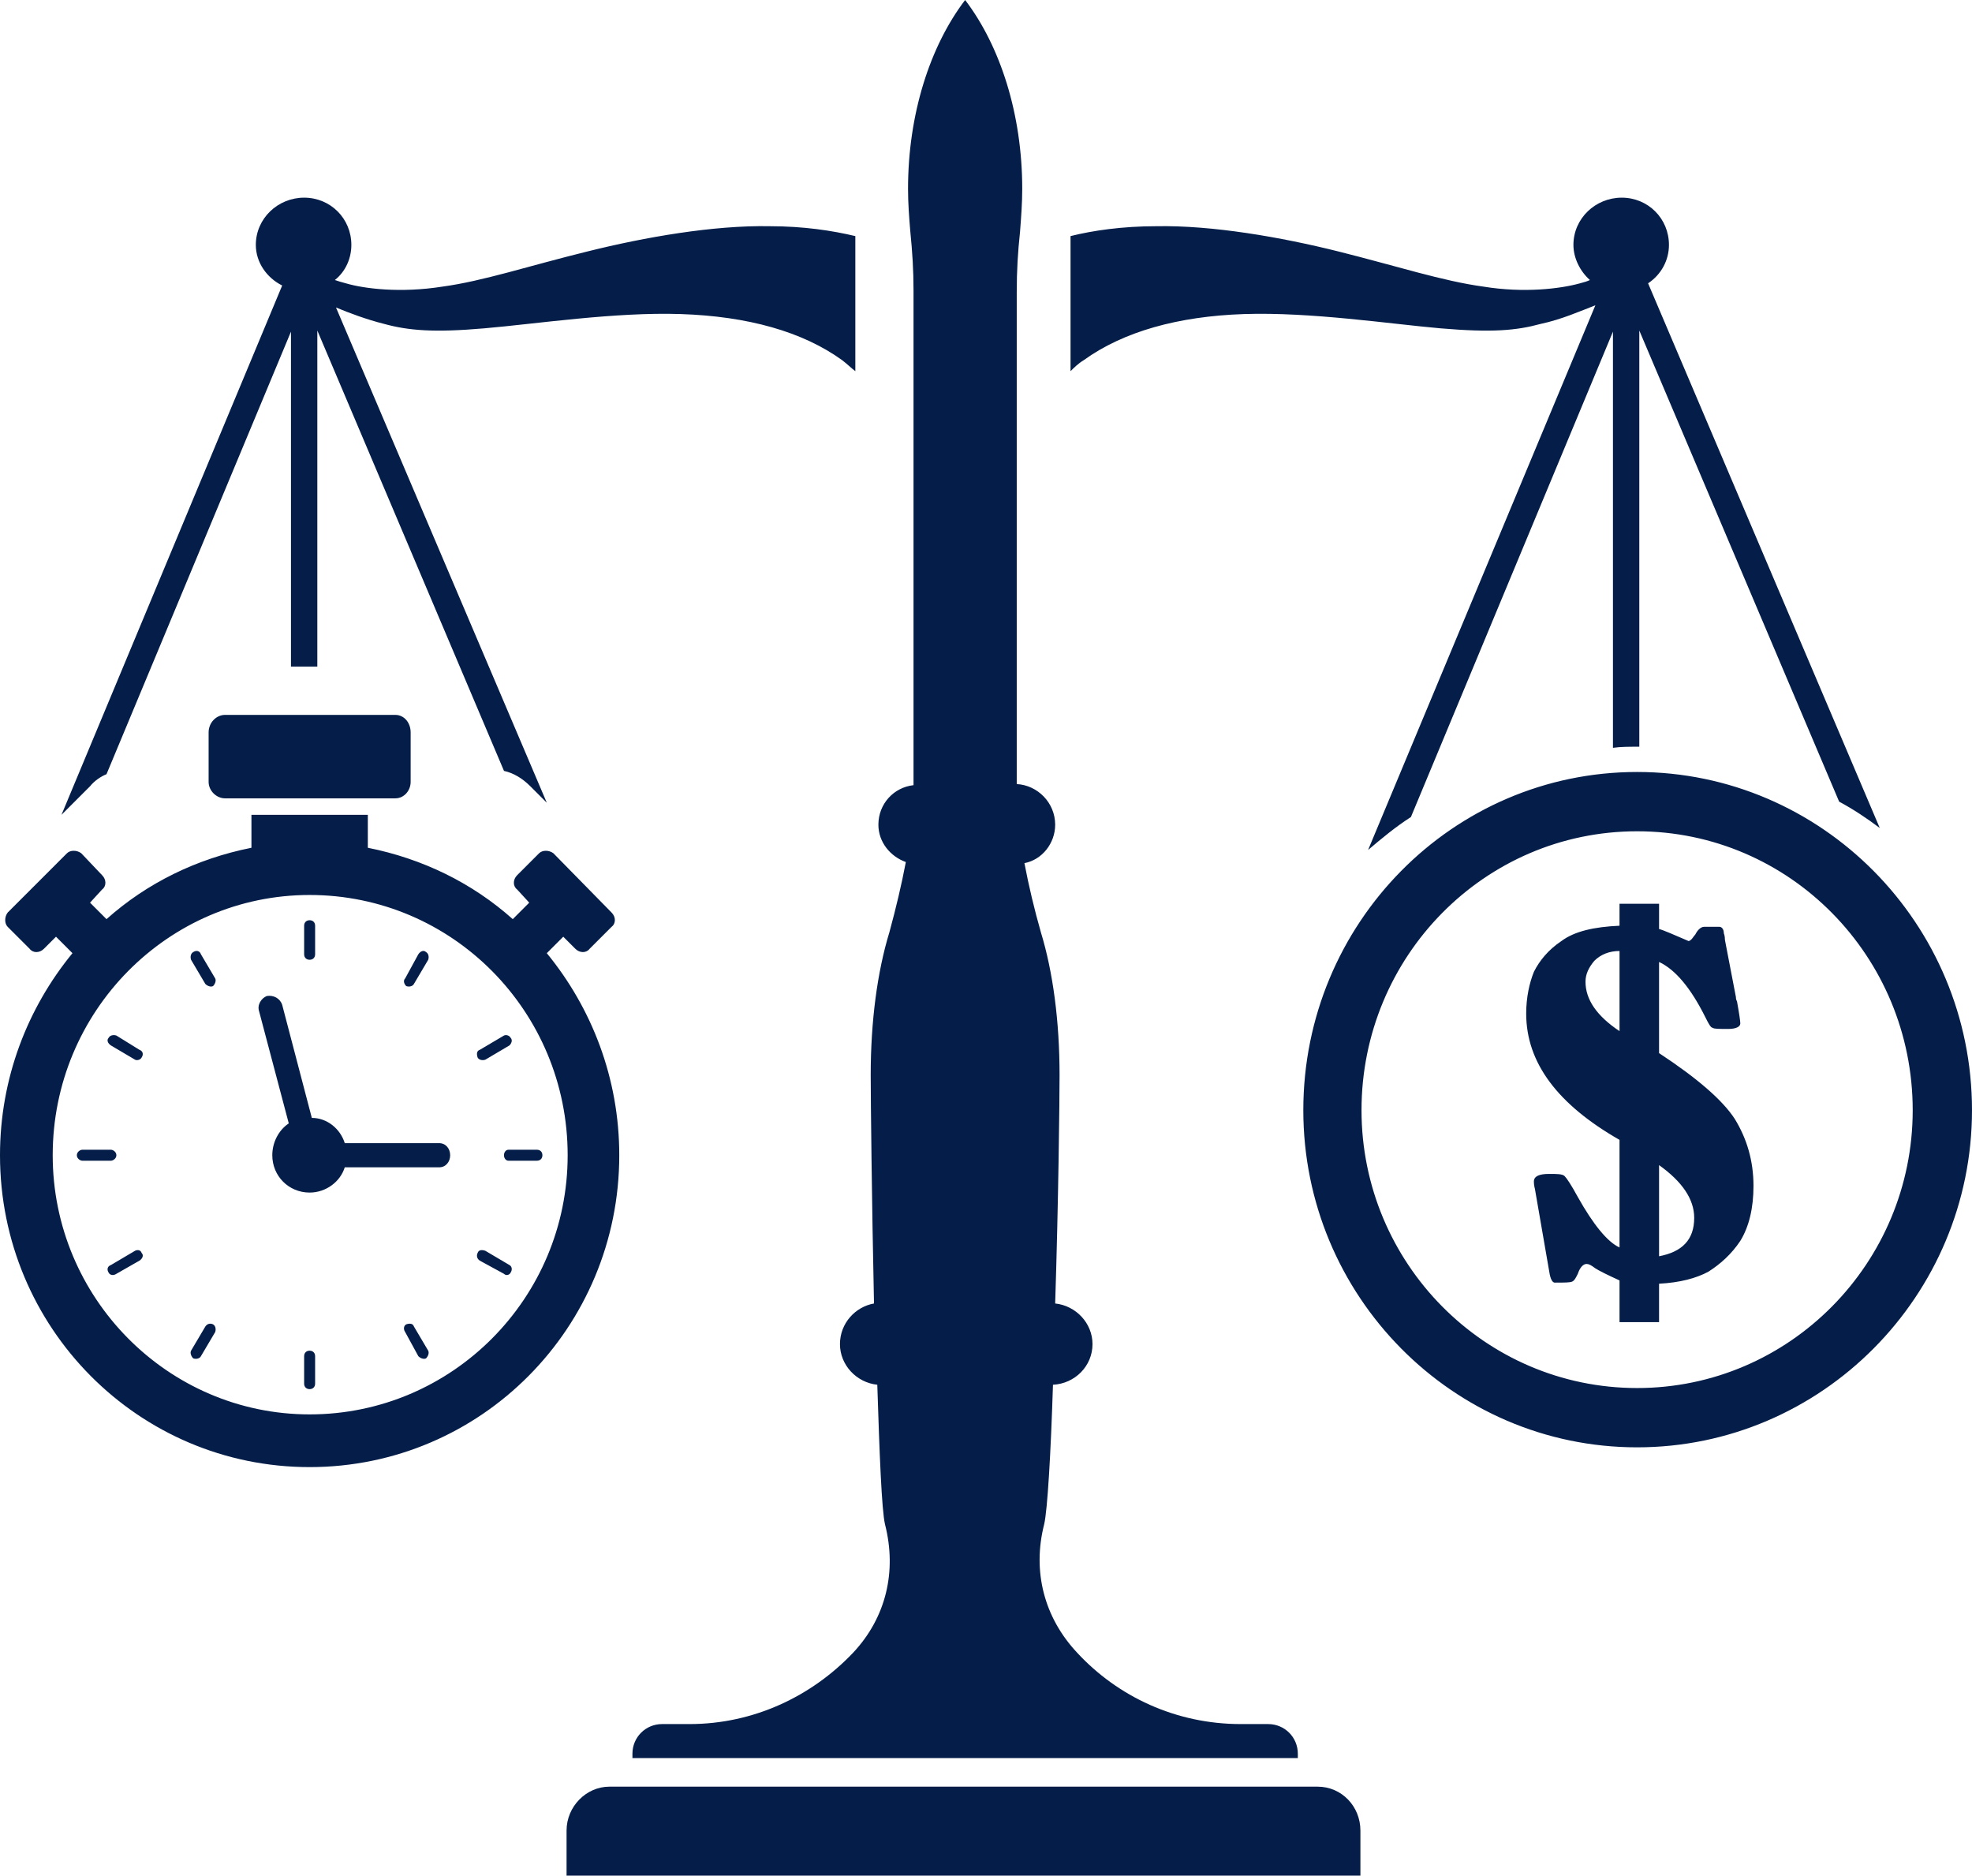<?xml version="1.0" encoding="UTF-8" standalone="no"?><svg xmlns="http://www.w3.org/2000/svg" xmlns:xlink="http://www.w3.org/1999/xlink" clip-rule="evenodd" fill="#051e49" fill-rule="evenodd" height="1708" image-rendering="optimizeQuality" preserveAspectRatio="xMidYMid meet" text-rendering="geometricPrecision" version="1" viewBox="0.0 0.0 1796.0 1708.0" width="1796" zoomAndPan="magnify"><g id="change1_1"><path d="M879 0c32,42 52,104 52,172 0,13 -1,26 -2,39 -2,19 -3,35 -3,55l0 428c0,7 0,14 0,20 19,1 35,17 35,37 0,17 -12,32 -28,35 4,21 9,42 15,63 11,36 17,81 17,130 0,22 -1,115 -4,208 19,2 34,18 34,37l0 0c0,20 -16,36 -36,37 -2,63 -5,114 -8,127 -11,43 0,85 30,117 37,40 90,65 149,65l25 0c15,0 27,12 27,27l0 4 -606 0 0 -4c0,-15 12,-27 27,-27l25 0c58,0 111,-25 149,-65 30,-32 40,-74 29,-117 -3,-13 -5,-64 -7,-127 -19,-2 -34,-18 -34,-37l0 0c0,-19 14,-34 31,-37 -2,-93 -3,-186 -3,-208 0,-49 6,-94 17,-130 6,-22 11,-43 15,-64 -14,-5 -25,-18 -25,-34 0,-19 14,-34 32,-36 0,-7 0,-14 0,-21l0 -429c0,-19 -1,-35 -3,-55 -1,-12 -2,-25 -2,-38 0,-68 20,-130 52,-172l0 0zm82 751l0 0zm-161 0l0 0zm-793 80l20 -20 0 0 0 0 34 -34c3,-3 9,-3 13,0l19 20c4,4 4,10 0,13l-11 12 15 15c37,-33 82,-55 132,-65l0 -30 106 0 0 30 0 0c50,10 95,32 132,65l15 -15 -11 -12c-4,-3 -4,-9 0,-13l20 -20c3,-3 9,-3 13,0l53 54c4,4 4,10 0,13l-20 20c-3,4 -9,4 -13,0l-11 -11 -15 15c41,50 66,114 66,184 0,157 -126,284 -282,284 -156,0 -282,-127 -282,-284 0,-70 25,-134 66,-184l-15 -15 -11 11c-4,4 -10,4 -13,0l-20 -20c-3,-3 -3,-9 0,-13zm198 -180l155 0c8,0 14,7 14,16l0 45c0,8 -6,15 -14,15l-155 0c-8,0 -15,-7 -15,-15l0 -45c0,-9 7,-16 15,-16zm259 501c2,1 3,4 1,7 -1,2 -4,3 -6,1l-22 -12c-3,-2 -3,-5 -2,-7 1,-3 4,-3 7,-2l22 13 0 0zm-180 -134c14,0 26,10 30,23l86 0c6,0 10,5 10,11 0,6 -4,11 -10,11l-86 0c-4,13 -17,23 -32,23 -19,0 -34,-15 -34,-34 0,-12 6,-23 15,-29l-27 -102c-2,-6 2,-12 7,-14 6,-1 12,2 14,8l27 103zm1191 -195l36 0 0 23c4,1 13,5 27,11 3,-1 4,-4 6,-6 2,-4 5,-7 8,-7l10 0 4 0c2,0 4,2 4,6 0,0 1,2 1,6l10 52c0,1 0,2 1,4 2,11 3,18 3,20 0,3 -4,5 -11,5 -8,0 -13,0 -14,-1 -2,0 -4,-4 -7,-10 -13,-26 -27,-43 -42,-50l0 83c35,23 58,43 69,60 11,18 17,38 17,61 0,20 -4,37 -12,50 -8,12 -18,21 -29,28 -11,6 -26,10 -45,11l0 35 -36 0 0 -38c-11,-5 -19,-9 -22,-11 -4,-3 -6,-4 -8,-4 -3,0 -6,3 -8,9 -2,4 -3,6 -5,7 -2,1 -7,1 -16,1 -2,0 -4,-3 -5,-10l-13 -75c-1,-4 -1,-6 -1,-7 0,-5 5,-7 14,-7 7,0 12,0 14,2 2,2 6,8 12,19 14,25 27,41 38,46l0 -98c-56,-32 -85,-70 -85,-115 0,-15 3,-28 7,-38 5,-10 13,-20 25,-28 12,-9 30,-13 53,-14l0 -20zm16 -120c168,0 305,138 305,308 0,169 -137,307 -305,307 -168,0 -304,-138 -304,-307 0,-170 136,-308 304,-308zm0 54c139,0 251,114 251,254 0,139 -112,253 -251,253 -139,0 -251,-114 -251,-253 0,-140 112,-254 251,-254zm20 304l0 83c21,-4 32,-15 32,-35 0,-17 -11,-33 -32,-48l0 0zm-36 -122l0 0 0 -73c-9,0 -17,3 -23,9 -5,6 -8,12 -8,19 0,16 10,31 31,45l0 0 0 0zm-1193 -124c130,0 235,106 235,237 0,130 -105,236 -235,236 -129,0 -234,-106 -234,-236 0,-131 105,-237 234,-237zm-108 59c-1,-3 0,-6 2,-7 3,-2 6,-1 7,2l13 22c1,2 0,5 -2,7 -2,1 -5,0 -7,-2l-13 -22zm-73 78c-3,-2 -4,-5 -2,-7 1,-2 4,-3 7,-2l21 13c3,1 4,4 2,7 -1,2 -4,3 -6,2l-22 -13zm280 -83c2,-3 5,-4 7,-2 2,1 3,4 2,7l-13 22c-1,2 -4,3 -7,2 -2,-2 -3,-5 -1,-7l12 -22zm78 74c2,-1 5,0 6,2 2,2 1,5 -1,7l-22 13c-3,1 -6,0 -7,-2 -1,-3 -1,-6 2,-7l22 -13zm-182 -100c0,-3 2,-5 5,-5 3,0 5,2 5,5l0 26c0,3 -2,5 -5,5 -3,0 -5,-2 -5,-5l0 -26zm113 387c1,2 0,5 -2,7 -2,1 -5,0 -7,-2l-12 -22c-2,-3 -1,-6 1,-7 3,-1 6,-1 7,2l13 22zm-103 30c0,3 -2,5 -5,5 -3,0 -5,-2 -5,-5l0 -25c0,-3 2,-5 5,-5 3,0 5,2 5,5l0 25zm-104 -25c-1,2 -4,3 -7,2 -2,-2 -3,-5 -2,-7l13 -22c2,-3 5,-3 7,-2 2,1 3,4 2,7l-13 22zm-77 -75l0 0 0 0zm0 0c-3,2 -6,1 -7,-1 -2,-3 -1,-6 2,-7l22 -13c2,-1 5,-1 6,2 2,2 1,5 -2,7l-21 12 0 0zm-31 -103c-2,0 -5,-2 -5,-5 0,-3 3,-5 5,-5l26 0c2,0 5,2 5,5 0,3 -3,5 -5,5l-26 0zm414 -10c3,0 5,2 5,5 0,3 -2,5 -5,5l-26 0c-2,0 -4,-2 -4,-5 0,-3 2,-5 4,-5l26 0zm66 580l645 0c22,0 39,18 39,40l0 41 -723 0 0 -41c0,-22 18,-40 39,-40zm-499 -885l201 -482c-14,-7 -24,-21 -24,-37 0,-24 20,-43 44,-43 24,0 43,19 43,43 0,12 -5,24 -15,32 3,1 6,2 10,3 17,5 50,9 88,3 37,-5 79,-19 132,-32 52,-13 115,-24 166,-23 31,0 57,4 78,9l0 123c-4,-3 -8,-7 -12,-10 -36,-26 -86,-40 -147,-42 -60,-2 -132,9 -179,13 -46,4 -69,2 -91,-4 -16,-4 -32,-10 -44,-15l192 451 -15 -15c-7,-7 -15,-12 -24,-14l-170 -401 0 306 -24 0 0 -305 -168 403c-5,2 -11,6 -15,11l-26 26 0 0zm1421 -562c-24,0 -44,19 -44,43 0,12 6,24 15,32 -2,1 -5,2 -9,3 -18,5 -51,9 -88,3 -37,-5 -80,-19 -132,-32 -52,-13 -115,-24 -166,-23 -31,0 -58,4 -78,9l0 123c3,-3 7,-7 12,-10 36,-26 86,-40 146,-42 61,-2 133,9 179,13 47,4 69,2 91,-4 19,-4 37,-12 50,-17l-207 496c13,-11 25,-21 39,-30l184 -442 0 379c7,-1 15,-1 22,-1 1,0 1,0 2,0l0 -379 182 429c13,7 25,15 37,24l-211 -496c12,-8 19,-21 19,-35 0,-24 -19,-43 -43,-43l0 0z"/></g></svg>
